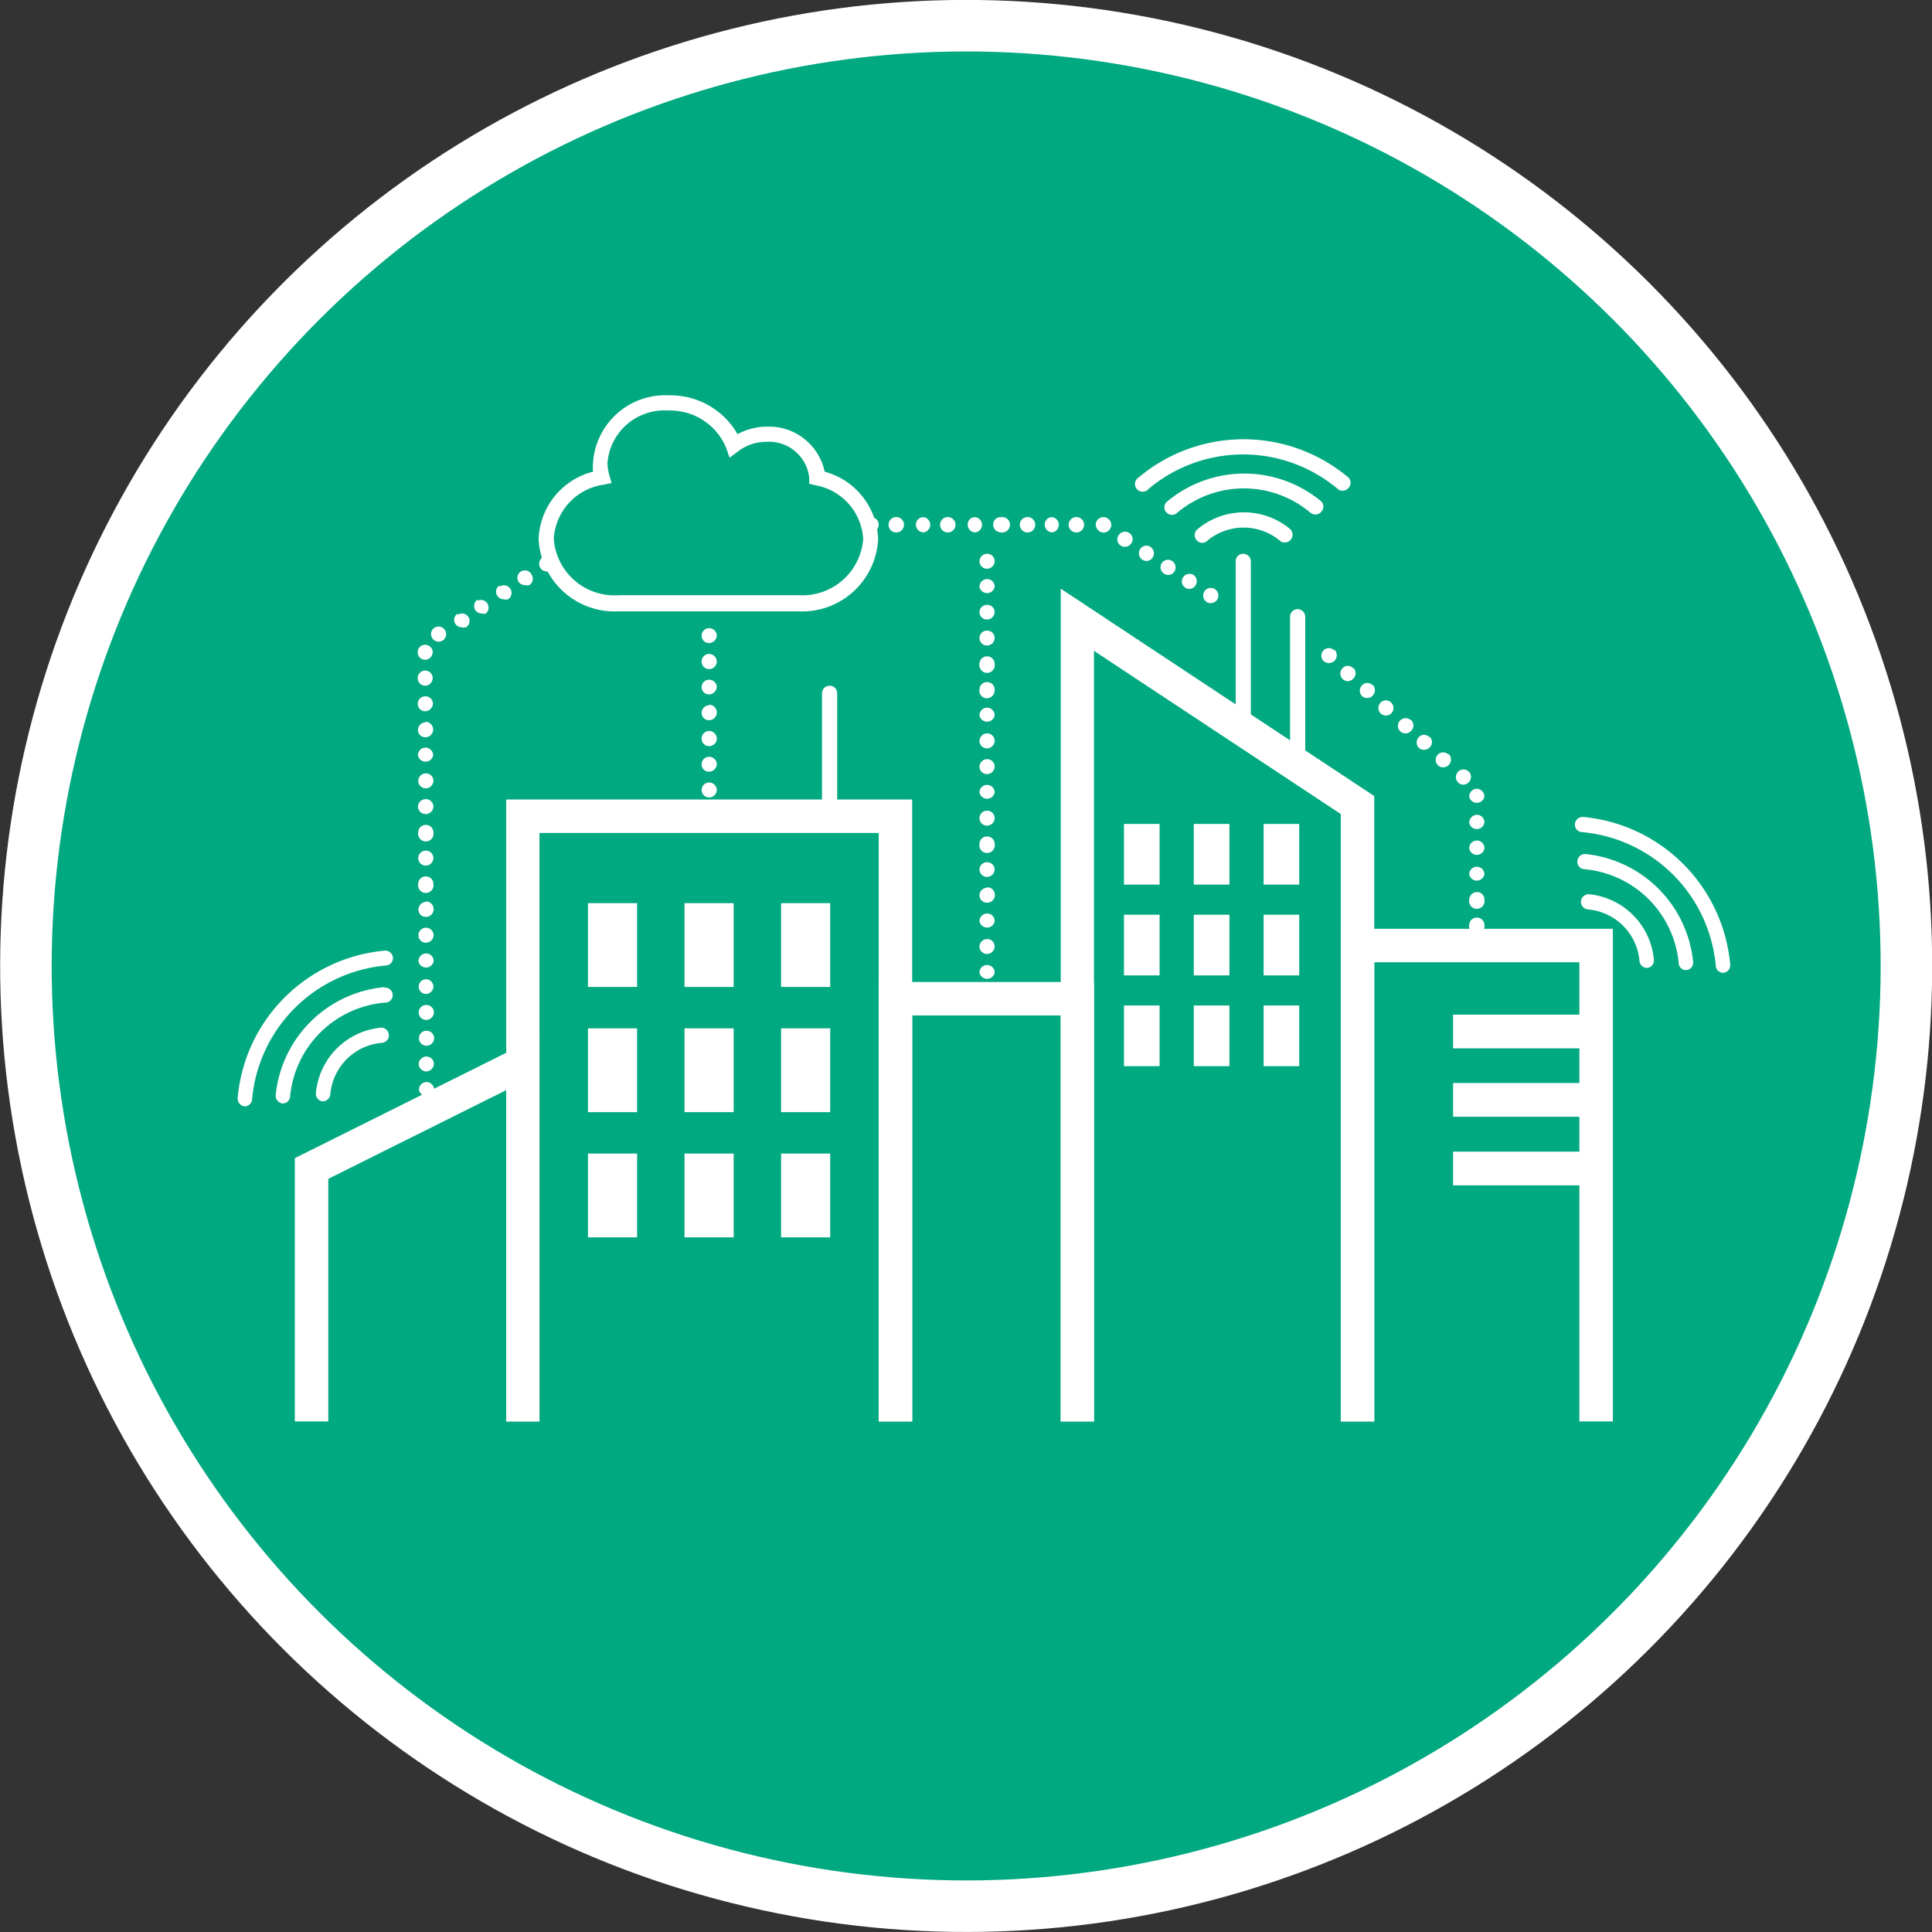 <svg xmlns="http://www.w3.org/2000/svg" viewBox="0 0 80.24 80.24"><rect x="0" y="0" width="80.24" height="80.24" fill="#333333" stroke="none"/><defs><style>.cls-1{fill:#01a980;stroke-width:2.14px;}.cls-1,.cls-2{stroke:#fff;stroke-miterlimit:10;}.cls-2,.cls-3{fill:#fff;}.cls-2{stroke-width:0.55px;}</style></defs><g id="Layer_2" data-name="Layer 2"><g id="Layer_1-2" data-name="Layer 1"><circle class="cls-1" cx="40.12" cy="40.12" r="39.05" transform="translate(-9.9 13.35) rotate(-16.85)"/><polygon class="cls-2" points="12.52 58.76 13.36 58.76 13.36 48.79 21.3 44.83 21.3 58.76 22.13 58.76 22.13 43.48 12.52 48.27 12.52 58.76"/><polygon class="cls-2" points="21.3 58.76 22.13 58.76 22.13 34.32 36.77 34.32 36.77 58.76 37.61 58.76 37.61 33.48 21.3 33.48 21.3 58.76"/><polygon class="cls-2" points="36.77 58.76 37.61 58.76 37.61 41.9 44.33 41.9 44.33 58.76 45.16 58.76 45.16 41.06 36.77 41.06 36.77 58.76"/><polygon class="cls-2" points="44.33 58.76 45.16 58.76 45.16 26.52 55.96 33.66 55.96 58.76 56.8 58.76 56.8 33.21 44.33 24.96 44.33 58.76"/><polygon class="cls-2" points="55.96 58.76 56.8 58.76 56.8 39.69 65.87 39.69 65.87 58.76 66.71 58.76 66.71 38.85 55.96 38.85 55.96 58.76"/><path class="cls-3" d="M47.29,19.83a.32.32,0,1,0,.42.47,6.1,6.1,0,0,1,7.84,0,.29.29,0,0,0,.21.08.32.32,0,0,0,.24-.11.31.31,0,0,0,0-.44A6.77,6.77,0,0,0,47.29,19.83Z"/><path class="cls-3" d="M48.45,20.85a.31.31,0,0,0,0,.44.32.32,0,0,0,.45,0,4.29,4.29,0,0,1,5.52,0,.34.34,0,0,0,.21.08.32.32,0,0,0,.24-.11.31.31,0,0,0,0-.44A5,5,0,0,0,48.45,20.85Z"/><path class="cls-3" d="M49.71,22a.32.32,0,0,0,0,.45.3.3,0,0,0,.44,0,2.36,2.36,0,0,1,3,0,.28.28,0,0,0,.21.08.3.3,0,0,0,.23-.1.32.32,0,0,0,0-.45A3,3,0,0,0,49.71,22Z"/><path class="cls-3" d="M16,39.48a6.74,6.74,0,0,0-6.13,6.13.33.33,0,0,0,.29.34h0a.31.31,0,0,0,.31-.3,6.13,6.13,0,0,1,5.55-5.55.31.31,0,0,0,.3-.33A.32.32,0,0,0,16,39.48Z"/><path class="cls-3" d="M15.94,41a5,5,0,0,0-4.49,4.49.33.33,0,0,0,.29.34h0a.31.31,0,0,0,.31-.3A4.32,4.32,0,0,1,16,41.64a.31.31,0,1,0,0-.62Z"/><path class="cls-3" d="M15.84,42.68a3,3,0,0,0-2.72,2.72.31.31,0,0,0,.29.34h0a.32.32,0,0,0,.31-.3,2.35,2.35,0,0,1,2.14-2.13.31.31,0,0,0,.29-.33A.32.32,0,0,0,15.84,42.68Z"/><path class="cls-3" d="M65.75,33.93a.32.32,0,0,0-.34.3.31.31,0,0,0,.3.33,6.13,6.13,0,0,1,5.55,5.55.3.3,0,0,0,.31.29h0a.31.31,0,0,0,.29-.33A6.76,6.76,0,0,0,65.75,33.93Z"/><path class="cls-3" d="M65.85,35.47a.32.32,0,0,0-.34.3.31.31,0,0,0,.3.33A4.32,4.32,0,0,1,69.72,40a.3.3,0,0,0,.31.29h0a.31.31,0,0,0,.29-.33A5,5,0,0,0,65.85,35.47Z"/><path class="cls-3" d="M66,37.14a.32.32,0,0,0-.34.29.32.32,0,0,0,.29.34,2.35,2.35,0,0,1,2.14,2.13.32.32,0,0,0,.31.3h0a.31.31,0,0,0,.29-.33A3,3,0,0,0,66,37.14Z"/><path class="cls-3" d="M51.63,23a.31.31,0,0,0-.31.31v6.82a.31.31,0,0,0,.31.31.32.32,0,0,0,.32-.31V23.29A.32.32,0,0,0,51.63,23Z"/><path class="cls-3" d="M53.89,25.3a.31.31,0,0,0-.31.32v6.17a.32.32,0,0,0,.63,0V25.62A.32.32,0,0,0,53.89,25.3Z"/><path class="cls-3" d="M34.45,28.48a.31.31,0,0,0-.31.31V33.9a.32.32,0,1,0,.63,0V28.79A.31.31,0,0,0,34.45,28.48Z"/><path class="cls-3" d="M34.25,19.59a2.36,2.36,0,0,0-2.39-1.87,2.61,2.61,0,0,0-1.23.31,3.2,3.2,0,0,0-2.85-1.61,3,3,0,0,0-3.15,2.8,2.31,2.31,0,0,0,0,.37,3,3,0,0,0-2.26,2.8,3.16,3.16,0,0,0,3.32,3h7.46a3.16,3.16,0,0,0,3.32-3A3,3,0,0,0,34.25,19.59Zm-1.07,5.13H25.72A2.53,2.53,0,0,1,23,22.39a2.41,2.41,0,0,1,2.07-2.26l.33-.07-.09-.32a1.93,1.93,0,0,1-.08-.52,2.37,2.37,0,0,1,2.52-2.17,2.52,2.52,0,0,1,2.41,1.55l.14.41.35-.26a1.91,1.91,0,0,1,1.18-.4,1.68,1.68,0,0,1,1.78,1.5v.24l.24.06a2.41,2.41,0,0,1,2,2.24A2.53,2.53,0,0,1,33.18,24.72Z"/><path class="cls-3" d="M29.45,32.5a.31.31,0,0,0-.31.31v0a.31.31,0,0,0,.31.31.32.32,0,0,0,.32-.31v0A.32.32,0,0,0,29.45,32.5Z"/><path class="cls-3" d="M29.45,33.57a.31.31,0,0,0-.31.31v0a.31.31,0,0,0,.31.31.33.33,0,0,0,.32-.33A.32.32,0,0,0,29.45,33.57Z"/><path class="cls-3" d="M29.45,30.36a.31.31,0,0,0-.31.32v0a.31.31,0,0,0,.31.31.32.32,0,0,0,.32-.31v0A.32.32,0,0,0,29.45,30.36Z"/><path class="cls-3" d="M29.45,31.43a.31.31,0,0,0-.31.32v0a.3.3,0,0,0,.31.3.33.33,0,0,0,.32-.32A.32.32,0,0,0,29.45,31.43Z"/><path class="cls-3" d="M29.45,27.16a.31.31,0,0,0-.31.31v0a.31.31,0,0,0,.31.32.32.32,0,0,0,.32-.32v0A.32.32,0,0,0,29.45,27.16Z"/><path class="cls-3" d="M29.45,29.29a.32.32,0,0,0-.31.32v0a.3.3,0,0,0,.31.3.32.32,0,1,0,0-.64Z"/><path class="cls-3" d="M29.45,26.09a.31.31,0,0,0-.31.31v0a.31.31,0,0,0,.31.31.33.33,0,0,0,.32-.33A.32.32,0,0,0,29.45,26.09Z"/><path class="cls-3" d="M29.45,28.23a.31.31,0,0,0-.31.31v0a.3.3,0,0,0,.31.3.33.33,0,0,0,.32-.32A.32.32,0,0,0,29.45,28.23Z"/><path class="cls-3" d="M17.69,35.33a.31.31,0,0,0-.32.31v0a.31.31,0,0,0,.32.31.32.32,0,0,0,.31-.33A.31.31,0,0,0,17.69,35.33Z"/><path class="cls-3" d="M17.68,33.19h0a.32.32,0,0,0-.32.32v0a.32.32,0,0,0,.32.3h0A.32.32,0,0,0,18,33.5.31.31,0,0,0,17.68,33.19Z"/><path class="cls-3" d="M17.68,34.26a.31.31,0,0,0-.31.31v0a.32.32,0,1,0,.63,0v0A.31.31,0,0,0,17.68,34.26Z"/><path class="cls-3" d="M17.69,36.4a.31.31,0,0,0-.32.31v0a.32.32,0,1,0,.63,0v0A.31.31,0,0,0,17.69,36.4Z"/><path class="cls-3" d="M17.69,37.46a.32.32,0,0,0-.31.32v0a.3.3,0,0,0,.31.3h0a.32.32,0,1,0,0-.64Z"/><path class="cls-3" d="M17.66,27.85h0a.31.31,0,0,0-.31.32v0a.31.31,0,0,0,.31.31h0a.32.32,0,0,0,.31-.32v0A.31.31,0,0,0,17.66,27.85Z"/><path class="cls-3" d="M17.69,38.53a.31.31,0,0,0-.31.32v0a.3.3,0,0,0,.31.3.32.32,0,0,0,.32-.32A.32.32,0,0,0,17.69,38.53Z"/><path class="cls-3" d="M17.67,28.92a.31.31,0,0,0-.32.31v0a.31.31,0,0,0,.32.31.33.33,0,0,0,.31-.33A.31.31,0,0,0,17.67,28.92Z"/><path class="cls-3" d="M17.66,26.78a.3.3,0,0,0-.31.32v0a.3.3,0,0,0,.31.3h0a.32.32,0,0,0,.31-.33A.31.31,0,0,0,17.66,26.78Z"/><path class="cls-3" d="M17.68,32.12h0a.32.32,0,0,0-.31.32v0a.31.31,0,0,0,.32.3h0a.32.32,0,0,0,.31-.33A.31.31,0,0,0,17.68,32.12Z"/><path class="cls-3" d="M17.67,30a.32.32,0,0,0-.31.32v0a.3.3,0,0,0,.31.3.32.32,0,0,0,0-.64Z"/><path class="cls-3" d="M17.67,31.05a.31.31,0,0,0-.31.32v0a.32.32,0,0,0,.63,0v0A.32.32,0,0,0,17.67,31.05Z"/><path class="cls-3" d="M17.72,46a.32.32,0,0,0-.32.32v0a.31.31,0,0,0,.32.3.32.32,0,0,0,.31-.32A.31.31,0,0,0,17.72,46Z"/><path class="cls-3" d="M19.84,24.9h0a.32.32,0,0,0-.1.44.33.33,0,0,0,.27.14.34.34,0,0,0,.17,0h0a.32.32,0,0,0-.35-.53Z"/><path class="cls-3" d="M20.74,24.32h0a.3.3,0,0,0-.08.43.31.31,0,0,0,.26.14.37.37,0,0,0,.18,0,.31.31,0,1,0-.34-.53Z"/><path class="cls-3" d="M18.05,26.07h0a.31.31,0,0,0-.1.43.31.31,0,0,0,.27.15.34.34,0,0,0,.17-.05l0,0a.32.32,0,0,0,.09-.43A.31.31,0,0,0,18.05,26.07Z"/><path class="cls-3" d="M19,25.49h0a.3.3,0,0,0-.08.43.3.3,0,0,0,.26.13.29.29,0,0,0,.18,0,.31.31,0,0,0-.34-.52Z"/><path class="cls-3" d="M17.7,39.6a.32.32,0,0,0-.32.32v0a.32.32,0,0,0,.63,0v0A.31.31,0,0,0,17.7,39.6Z"/><path class="cls-3" d="M22.53,23.15h0a.33.33,0,0,0-.09.44.31.31,0,0,0,.26.14.41.41,0,0,0,.18,0h0a.32.32,0,0,0,.1-.44A.33.33,0,0,0,22.53,23.15Z"/><path class="cls-3" d="M21.63,23.74h0a.31.31,0,0,0-.09.43.32.32,0,0,0,.27.13.31.31,0,0,0,.18,0,.32.32,0,0,0,.09-.43A.31.31,0,0,0,21.63,23.74Z"/><path class="cls-3" d="M17.71,44.94a.32.32,0,0,0-.31.32v0a.32.32,0,0,0,.63,0v0A.32.32,0,0,0,17.71,44.94Z"/><path class="cls-3" d="M17.7,40.67a.31.31,0,0,0-.31.31v0a.3.3,0,0,0,.31.3A.32.32,0,0,0,18,41,.31.31,0,0,0,17.7,40.67Z"/><path class="cls-3" d="M17.7,41.74a.31.31,0,0,0-.31.31v0a.31.31,0,0,0,.31.31.32.32,0,0,0,.32-.33A.31.31,0,0,0,17.7,41.74Z"/><path class="cls-3" d="M17.71,42.81h0a.31.31,0,0,0-.31.31v0a.31.31,0,0,0,.32.31h0a.32.32,0,0,0,.31-.32v0A.31.31,0,0,0,17.71,42.81Z"/><path class="cls-3" d="M17.71,43.88a.32.32,0,0,0-.32.31v0a.32.32,0,0,0,.32.31.33.33,0,0,0,.31-.33A.31.31,0,0,0,17.71,43.88Z"/><path class="cls-3" d="M42.62,21.48h0a.32.32,0,0,0,0,.63h0a.32.32,0,1,0,0-.63Z"/><path class="cls-3" d="M40.49,21.48h0a.3.3,0,0,0-.3.31.32.32,0,0,0,.33.32.32.32,0,0,0,0-.63Z"/><path class="cls-3" d="M41.55,21.48h0a.3.3,0,0,0-.3.31.32.32,0,0,0,.32.32.32.32,0,1,0,0-.63Z"/><path class="cls-3" d="M39.42,21.48h0a.32.32,0,1,0,0,.63h0a.32.32,0,0,0,0-.63Z"/><path class="cls-3" d="M38.35,21.48h0a.31.31,0,0,0-.31.31.32.32,0,0,0,.33.32.32.32,0,0,0,0-.63Z"/><path class="cls-3" d="M36.21,21.48h0a.3.3,0,0,0-.3.31.32.32,0,0,0,.32.32.32.32,0,0,0,0-.63Z"/><path class="cls-3" d="M37.28,21.48h0a.32.32,0,1,0,0,.63h0a.32.32,0,0,0,0-.63Z"/><path class="cls-3" d="M49.57,23.88h0a.32.32,0,0,0-.43.09.31.31,0,0,0,.09.44h0a.26.26,0,0,0,.17.05.32.32,0,0,0,.17-.58Z"/><path class="cls-3" d="M48.68,23.3h0a.31.31,0,1,0-.34.52h0a.32.32,0,0,0,.17.06.31.31,0,0,0,.27-.15A.32.32,0,0,0,48.68,23.3Z"/><path class="cls-3" d="M43.69,21.48h0a.3.3,0,0,0-.3.31.32.32,0,0,0,.32.32.32.32,0,0,0,0-.63Z"/><path class="cls-3" d="M50.46,24.47h0a.32.32,0,0,0-.44.09.33.33,0,0,0,.09.44h0a.34.34,0,0,0,.17.05.33.33,0,0,0,.27-.14A.32.32,0,0,0,50.46,24.47Z"/><path class="cls-3" d="M47.78,22.71h0a.31.31,0,0,0-.43.1.32.32,0,0,0,.1.44.34.34,0,0,0,.17.05.32.32,0,0,0,.17-.58Z"/><path class="cls-3" d="M46.89,22.13l0,0a.31.31,0,0,0-.43.1.3.3,0,0,0,.09.43h0a.26.26,0,0,0,.17.05.31.31,0,0,0,.26-.14A.3.3,0,0,0,46.89,22.13Z"/><path class="cls-3" d="M44.76,21.48h0a.32.32,0,1,0,0,.63h0a.32.32,0,0,0,0-.63Z"/><path class="cls-3" d="M46,21.53l-.08-.05h-.09a.31.31,0,0,0-.32.31.34.34,0,0,0,.16.28h0a.34.34,0,0,0,.17.05.32.32,0,0,0,.26-.15A.31.31,0,0,0,46,21.53Z"/><path class="cls-3" d="M41,36.87a.32.32,0,0,0-.32.32v0a.31.31,0,0,0,.32.3.32.32,0,0,0,0-.64Z"/><path class="cls-3" d="M41,32.6a.31.31,0,0,0-.32.31v0a.32.32,0,0,0,.63,0v0A.31.31,0,0,0,41,32.6Z"/><path class="cls-3" d="M41,34.74a.31.31,0,0,0-.32.31v0a.32.32,0,1,0,.63,0v0A.31.31,0,0,0,41,34.74Z"/><path class="cls-3" d="M41,33.67a.31.31,0,0,0-.32.31v0a.31.31,0,0,0,.32.31.32.32,0,0,0,.31-.33A.31.31,0,0,0,41,33.67Z"/><path class="cls-3" d="M41,35.81a.31.31,0,0,0-.32.31v0a.31.31,0,0,0,.32.3.32.32,0,0,0,.31-.32A.31.31,0,0,0,41,35.81Z"/><path class="cls-3" d="M41,37.94a.32.32,0,0,0-.32.32v0a.32.32,0,0,0,.63,0v0A.31.31,0,0,0,41,37.94Z"/><path class="cls-3" d="M41,41.15a.31.31,0,0,0-.32.31v0a.31.31,0,0,0,.32.31.32.32,0,0,0,.31-.33A.31.31,0,0,0,41,41.15Z"/><path class="cls-3" d="M41,40.08a.31.31,0,0,0-.32.31v0a.32.32,0,0,0,.63,0v0A.31.31,0,0,0,41,40.08Z"/><path class="cls-3" d="M41,39a.32.32,0,0,0-.32.32v0a.31.31,0,0,0,.32.3.32.32,0,0,0,.31-.32A.31.31,0,0,0,41,39Z"/><path class="cls-3" d="M41,26.19a.31.31,0,0,0-.32.31v0a.31.31,0,0,0,.32.31.32.32,0,0,0,.31-.33A.31.31,0,0,0,41,26.19Z"/><path class="cls-3" d="M41,25.12a.31.31,0,0,0-.32.31v0a.31.31,0,0,0,.32.3.32.32,0,0,0,.31-.33A.31.31,0,0,0,41,25.12Z"/><path class="cls-3" d="M41,24.05a.32.32,0,0,0-.32.32v0a.32.32,0,0,0,.63,0v0A.31.31,0,0,0,41,24.05Z"/><path class="cls-3" d="M41,27.26a.31.31,0,0,0-.32.31v0a.32.32,0,1,0,.63,0v0A.31.31,0,0,0,41,27.26Z"/><path class="cls-3" d="M41,23a.32.32,0,0,0-.32.32v0a.31.31,0,0,0,.32.3.32.32,0,0,0,.31-.32A.31.31,0,0,0,41,23Z"/><path class="cls-3" d="M41,31.53a.32.32,0,0,0-.32.32v0a.31.31,0,0,0,.32.3.32.32,0,0,0,.31-.32A.31.31,0,0,0,41,31.53Z"/><path class="cls-3" d="M41,30.46a.32.32,0,0,0-.32.32v0a.31.31,0,0,0,.32.3.32.32,0,0,0,.31-.32A.31.31,0,0,0,41,30.46Z"/><path class="cls-3" d="M41,28.33a.31.31,0,0,0-.32.31v0A.31.31,0,0,0,41,29a.33.33,0,0,0,.31-.33A.31.31,0,0,0,41,28.33Z"/><path class="cls-3" d="M41,29.39a.32.32,0,0,0-.32.32v0a.32.32,0,0,0,.63,0v0A.32.32,0,0,0,41,29.39Z"/><path class="cls-3" d="M58.57,29.89a.32.32,0,0,0-.41.49.34.34,0,0,0,.21.08.34.34,0,0,0,.24-.11.31.31,0,0,0,0-.44Z"/><path class="cls-3" d="M59.36,30.61a.3.3,0,0,0-.43,0,.32.32,0,0,0,0,.45.29.29,0,0,0,.21.08.33.33,0,0,0,.24-.1.31.31,0,0,0,0-.44Z"/><path class="cls-3" d="M55.4,27a.31.31,0,1,0-.42.46v0a.34.34,0,0,0,.21.08.37.37,0,0,0,.24-.1.33.33,0,0,0,0-.45Z"/><path class="cls-3" d="M60.15,31.33a.31.31,0,0,0-.42.46l0,0a.32.32,0,0,0,.21.08.34.34,0,0,0,.23-.1.32.32,0,0,0,0-.45Z"/><path class="cls-3" d="M57,28.46a.29.29,0,0,0-.43,0,.32.32,0,0,0,0,.45.28.28,0,0,0,.21.08.3.3,0,0,0,.23-.1.32.32,0,0,0,0-.45Z"/><path class="cls-3" d="M56.19,27.75a.29.29,0,0,0-.43,0,.32.32,0,0,0,0,.45.31.31,0,0,0,.22.09.33.33,0,0,0,.23-.11.31.31,0,0,0,0-.44Z"/><path class="cls-3" d="M57.78,29.18a.31.31,0,0,0-.44,0,.32.32,0,0,0,0,.45.32.32,0,0,0,.44,0,.32.32,0,0,0,0-.45Z"/><path class="cls-3" d="M61.34,34.91a.32.32,0,0,0-.32.33.32.32,0,0,0,.63,0v0A.31.31,0,0,0,61.34,34.91Z"/><path class="cls-3" d="M61.34,33.84a.33.33,0,0,0-.32.33.32.32,0,0,0,.63,0v0A.31.31,0,0,0,61.34,33.84Z"/><path class="cls-3" d="M61.34,32.76a.32.32,0,0,0-.32.32v0a.32.32,0,0,0,.63,0v0A.32.32,0,0,0,61.34,32.76Z"/><path class="cls-3" d="M61,32.05a.31.31,0,0,0-.44,0,.32.32,0,0,0,0,.45.29.29,0,0,0,.21.09.34.34,0,0,0,.23-.1.32.32,0,0,0,0-.45Z"/><path class="cls-3" d="M61.34,38.11a.31.31,0,0,0-.32.31v0a.32.32,0,1,0,.63,0v0A.31.31,0,0,0,61.34,38.11Z"/><path class="cls-3" d="M61.34,37.05a.32.32,0,0,0-.32.32.32.32,0,1,0,.63,0v0A.3.3,0,0,0,61.34,37.05Z"/><path class="cls-3" d="M61.34,36a.31.31,0,0,0-.32.31v0a.32.32,0,0,0,.63,0v0A.31.31,0,0,0,61.34,36Z"/><rect class="cls-3" x="24.42" y="37.51" width="2.04" height="3.48"/><rect class="cls-3" x="28.43" y="37.51" width="2.04" height="3.48"/><rect class="cls-3" x="32.44" y="37.51" width="2.04" height="3.48"/><rect class="cls-3" x="24.42" y="42.71" width="2.04" height="3.48"/><rect class="cls-3" x="28.43" y="42.71" width="2.04" height="3.48"/><rect class="cls-3" x="32.44" y="42.71" width="2.04" height="3.48"/><rect class="cls-3" x="24.42" y="47.91" width="2.04" height="3.48"/><rect class="cls-3" x="28.43" y="47.91" width="2.04" height="3.48"/><rect class="cls-3" x="32.44" y="47.91" width="2.04" height="3.48"/><rect class="cls-3" x="46.68" y="34.22" width="1.48" height="2.52"/><rect class="cls-3" x="49.58" y="34.22" width="1.48" height="2.52"/><rect class="cls-3" x="52.48" y="34.22" width="1.48" height="2.52"/><rect class="cls-3" x="46.68" y="37.99" width="1.48" height="2.52"/><rect class="cls-3" x="49.58" y="37.99" width="1.48" height="2.52"/><rect class="cls-3" x="52.48" y="37.99" width="1.48" height="2.52"/><rect class="cls-3" x="46.68" y="41.76" width="1.48" height="2.52"/><rect class="cls-3" x="49.58" y="41.76" width="1.48" height="2.52"/><rect class="cls-3" x="52.48" y="41.76" width="1.48" height="2.52"/><rect class="cls-3" x="60.35" y="42.14" width="5.94" height="1.4"/><rect class="cls-3" x="60.35" y="44.98" width="5.94" height="1.4"/><rect class="cls-3" x="60.35" y="47.83" width="5.94" height="1.4"/></g></g></svg>
